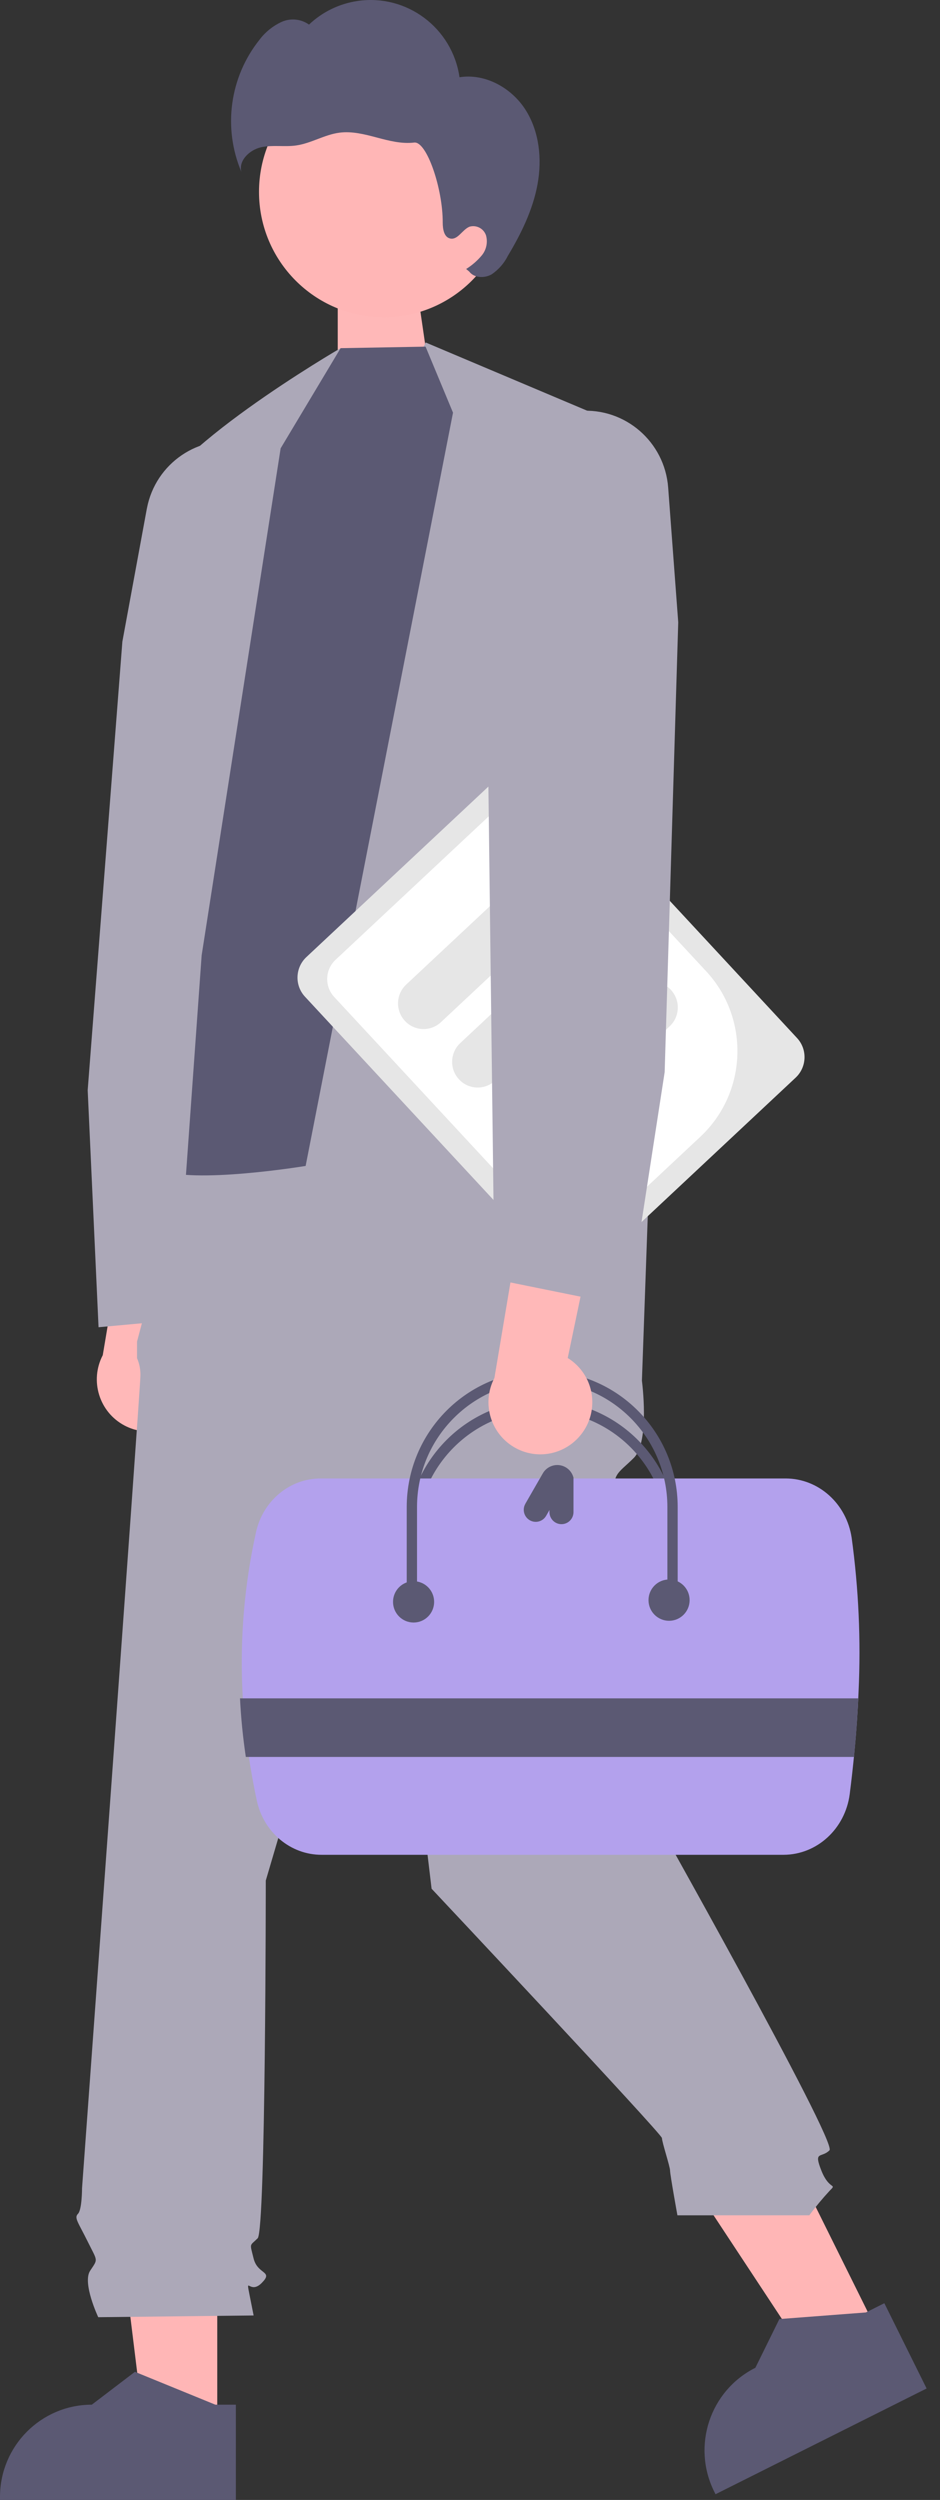 <svg width="70" height="186" viewBox="0 0 70 186" fill="none" xmlns="http://www.w3.org/2000/svg">
<rect x="0" y="0" width="70" height="186" fill="#333333" stroke="none"/>
<path d="M25.151 29.377H32.21L31.036 21.322H25.151V29.377Z" fill="#FFB8B8"/>
<path d="M13.975 105.187C15.383 103.595 15.239 101.159 13.654 99.745C13.484 99.593 13.304 99.458 13.111 99.339L18.104 75.465L11.485 78.02L7.653 100.827C6.662 102.722 7.387 105.067 9.277 106.063C10.856 106.897 12.797 106.533 13.975 105.187Z" fill="#FFB8B8"/>
<path d="M16.179 180.697H10.73L8.138 159.597H16.179V180.697Z" fill="#FFB6B6"/>
<path d="M17.569 178.912H16.035L10.047 176.467L6.838 178.912C3.061 178.912 1.90735e-06 181.986 1.90735e-06 185.778V186H17.565V178.912H17.569Z" fill="#5B5973"/>
<path d="M65.403 173.586L60.529 176.025L48.836 158.302L56.03 154.703L65.403 173.586Z" fill="#FFB6B6"/>
<path d="M65.855 171.363L64.482 172.05L58.038 172.542L56.251 176.167C52.872 177.859 51.499 181.979 53.184 185.375L53.283 185.575L69.003 177.707L65.855 171.363Z" fill="#5B5973"/>
<path d="M13.766 84.876L48.406 85.785L47.802 102.722C47.802 102.722 48.406 107.258 47.199 108.47C45.992 109.681 45.392 109.678 45.996 111.798C46.599 113.918 48.155 134.141 48.155 134.141C48.155 134.141 62.374 159.381 61.77 159.987C61.167 160.592 60.567 159.987 61.167 161.498C61.767 163.009 62.37 162.406 61.77 163.009C61.238 163.586 60.734 164.191 60.266 164.823H50.446C50.446 164.823 49.898 161.797 49.898 161.495C49.898 161.192 49.294 159.378 49.294 159.075C49.294 158.772 32.14 140.524 32.14 140.524L28.527 110.28L19.792 139.918C19.792 139.918 19.792 165.928 19.189 166.53C18.586 167.133 18.586 166.833 18.887 168.041C19.189 169.25 20.392 168.95 19.491 169.855C18.589 170.761 18.287 169.25 18.586 170.764L18.887 172.275L7.316 172.404C7.316 172.404 6.113 169.855 6.713 168.947C7.313 168.038 7.278 168.286 6.543 166.801C5.808 165.316 5.506 165.013 5.808 164.71C6.11 164.407 6.11 162.799 6.11 162.799C6.11 162.799 10.454 103.318 10.454 102.409C10.477 101.942 10.39 101.478 10.204 101.05V99.819L11.359 95.457L13.769 84.873L13.766 84.876Z" fill="#ACA8B8"/>
<path d="M31.7 25.481L14.35 60.712L17.745 103.469L39.915 101.436L43.891 30.627L31.7 25.481Z" fill="#ACA8B8"/>
<path d="M7.339 98.749L17.479 97.818L17.495 97.689L24.297 41.127L22.773 36.887C22.032 34.841 20.277 33.333 18.149 32.914C14.812 32.27 11.584 34.461 10.942 37.815C10.942 37.831 10.936 37.844 10.932 37.86L9.113 47.735L6.53 81.113L7.339 98.749Z" fill="#ACA8B8"/>
<path d="M33.735 30.704L31.691 25.791L25.363 25.904L18.765 35.276L11.841 64.52C11.841 64.52 9.354 85.885 11.841 87.012C14.328 88.14 22.76 86.748 22.76 86.748L33.735 30.704Z" fill="#5B5973"/>
<path d="M25.36 25.904C25.36 25.904 11.728 33.816 11.196 37.947C10.663 42.077 8.879 92.628 8.879 92.628L13.699 89.499L15.017 71.077L20.899 33.356L25.363 25.907L25.36 25.904Z" fill="#ACA8B8"/>
<path d="M28.578 23.603C23.448 23.603 19.288 19.427 19.288 14.276C19.288 9.125 23.448 4.949 28.578 4.949C33.709 4.949 37.868 9.125 37.868 14.276C37.868 19.427 33.709 23.603 28.578 23.603Z" fill="#FFB6B6"/>
<path d="M39.119 8.145C38.076 6.524 36.119 5.445 34.219 5.748C33.687 2.078 30.288 -0.464 26.634 0.071C25.273 0.271 24.009 0.883 23.011 1.83C22.414 1.408 21.644 1.331 20.976 1.627C20.322 1.927 19.754 2.384 19.324 2.958C17.106 5.735 16.587 9.514 17.976 12.791C17.745 11.943 18.589 11.148 19.442 10.957C20.296 10.767 21.191 10.948 22.058 10.822C23.168 10.664 24.166 10.017 25.276 9.872C26.21 9.749 27.15 9.991 28.061 10.232C28.973 10.474 29.91 10.719 30.843 10.606C31.78 10.493 32.984 14.054 32.968 16.56C32.968 17.034 33.061 17.646 33.526 17.746C34.094 17.872 34.425 17.082 34.967 16.866C35.487 16.718 36.029 17.008 36.196 17.523C36.334 18.036 36.218 18.584 35.885 18.993C35.551 19.395 35.156 19.737 34.713 20.014L34.938 20.201C35.31 20.694 36.08 20.716 36.616 20.41C37.126 20.062 37.544 19.589 37.819 19.035C38.811 17.382 39.678 15.619 40.027 13.722C40.377 11.824 40.162 9.765 39.119 8.145Z" fill="#5B5973"/>
<path d="M59.354 77.231L40.791 57.236C40.008 56.395 38.692 56.347 37.855 57.133L22.815 71.209C21.977 71.995 21.929 73.316 22.712 74.157L41.275 94.152C42.058 94.993 43.374 95.041 44.212 94.255L59.251 80.179C60.089 79.393 60.137 78.072 59.354 77.231Z" fill="#E6E6E6"/>
<path d="M52.593 72.272L40.659 59.417C39.925 58.628 38.696 58.586 37.909 59.321L24.984 71.415C24.198 72.153 24.156 73.387 24.888 74.176L41.404 91.967C42.139 92.757 43.368 92.799 44.154 92.064L52.16 84.57C55.657 81.29 55.85 75.787 52.59 72.266L52.593 72.272Z" fill="white"/>
<path d="M41.898 64.962C41.182 64.192 39.979 64.15 39.209 64.869L30.243 73.258C29.477 73.98 29.435 75.188 30.154 75.958C30.869 76.728 32.069 76.77 32.836 76.052L41.802 67.662C42.569 66.943 42.61 65.735 41.895 64.962H41.898Z" fill="#E6E6E6"/>
<path d="M45.931 69.308C45.216 68.538 44.013 68.496 43.242 69.215L34.277 77.604C33.507 78.323 33.462 79.531 34.178 80.304C34.893 81.078 36.096 81.123 36.867 80.404H36.87L45.835 72.008C46.602 71.29 46.644 70.081 45.928 69.308H45.931Z" fill="#E6E6E6"/>
<path d="M49.968 73.654C49.253 72.884 48.049 72.843 47.279 73.561L38.314 81.951C37.547 82.672 37.505 83.88 38.224 84.65C38.939 85.421 40.139 85.462 40.906 84.744L49.872 76.354C50.639 75.636 50.681 74.428 49.965 73.654H49.968Z" fill="#E6E6E6"/>
<path d="M30.288 121.234H31.055V114.311C31.055 109.143 35.23 104.951 40.377 104.951C45.524 104.951 49.699 109.143 49.699 114.311V121.234H50.466V114.311C50.466 108.718 45.951 104.181 40.377 104.181C34.803 104.181 30.288 108.714 30.288 114.311V121.234Z" fill="#5B5973"/>
<path d="M19.061 114.004C19.582 111.652 21.587 109.99 23.893 110H58.514C60.964 110.007 63.046 111.88 63.423 114.42C63.941 118.21 64.114 122.043 63.935 125.866C63.877 127.337 63.772 128.849 63.621 130.4C63.525 131.412 63.41 132.444 63.276 133.493C62.937 136.07 60.836 137.993 58.354 138H23.96C21.636 138.01 19.617 136.318 19.119 133.939C18.863 132.756 18.655 131.576 18.488 130.4C18.271 128.899 18.127 127.384 18.057 125.866C17.862 121.882 18.201 117.891 19.064 114.004H19.061Z" fill="#B3A1ED"/>
<path d="M30.288 119.053H31.055V112.129C31.055 106.962 35.23 102.77 40.377 102.77C45.524 102.77 49.699 106.962 49.699 112.129V119.053H50.466V112.129C50.466 106.536 45.951 102 40.377 102C34.803 102 30.288 106.533 30.288 112.129V119.053Z" fill="#5B5973"/>
<path d="M39.123 111.88L40.4 109.66C40.724 109.051 41.481 108.823 42.088 109.148C42.396 109.312 42.617 109.599 42.707 109.937V112.502C42.707 112.998 42.306 113.401 41.812 113.401C41.318 113.401 40.917 112.998 40.917 112.502V112.347L40.67 112.779C40.423 113.208 39.877 113.356 39.45 113.108C39.023 112.86 38.876 112.312 39.123 111.883V111.88Z" fill="#5B5973"/>
<path d="M49.824 120.59C48.978 120.59 48.293 119.902 48.293 119.053C48.293 118.204 48.978 117.516 49.824 117.516C50.669 117.516 51.355 118.204 51.355 119.053C51.355 119.902 50.669 120.59 49.824 120.59Z" fill="#5B5973"/>
<path d="M30.799 120.719C29.953 120.719 29.268 120.031 29.268 119.182C29.268 118.333 29.953 117.645 30.799 117.645C31.644 117.645 32.329 118.333 32.329 119.182C32.329 120.031 31.644 120.719 30.799 120.719Z" fill="#5B5973"/>
<path d="M17.873 126.36C17.944 127.82 18.091 129.273 18.306 130.719H63.596C63.747 129.228 63.853 127.775 63.911 126.36H17.873Z" fill="#5B5973"/>
<path d="M43.14 106.885C44.548 105.293 44.404 102.857 42.819 101.443C42.649 101.291 42.469 101.156 42.277 101.037L47.27 77.163L40.65 79.718L36.818 102.525C35.827 104.42 36.552 106.765 38.442 107.761C40.021 108.595 41.962 108.231 43.14 106.885Z" fill="#FFB8B8"/>
<path d="M46.804 97.197L49.496 79.77L50.507 46.301L49.757 36.272C49.5 32.869 46.548 30.318 43.156 30.575C43.14 30.575 43.127 30.575 43.111 30.578C40.948 30.762 39.042 32.074 38.086 34.026L36.119 38.076L36.822 95.176L46.801 97.197H46.804Z" fill="#ACA8B8"/>
</svg>
